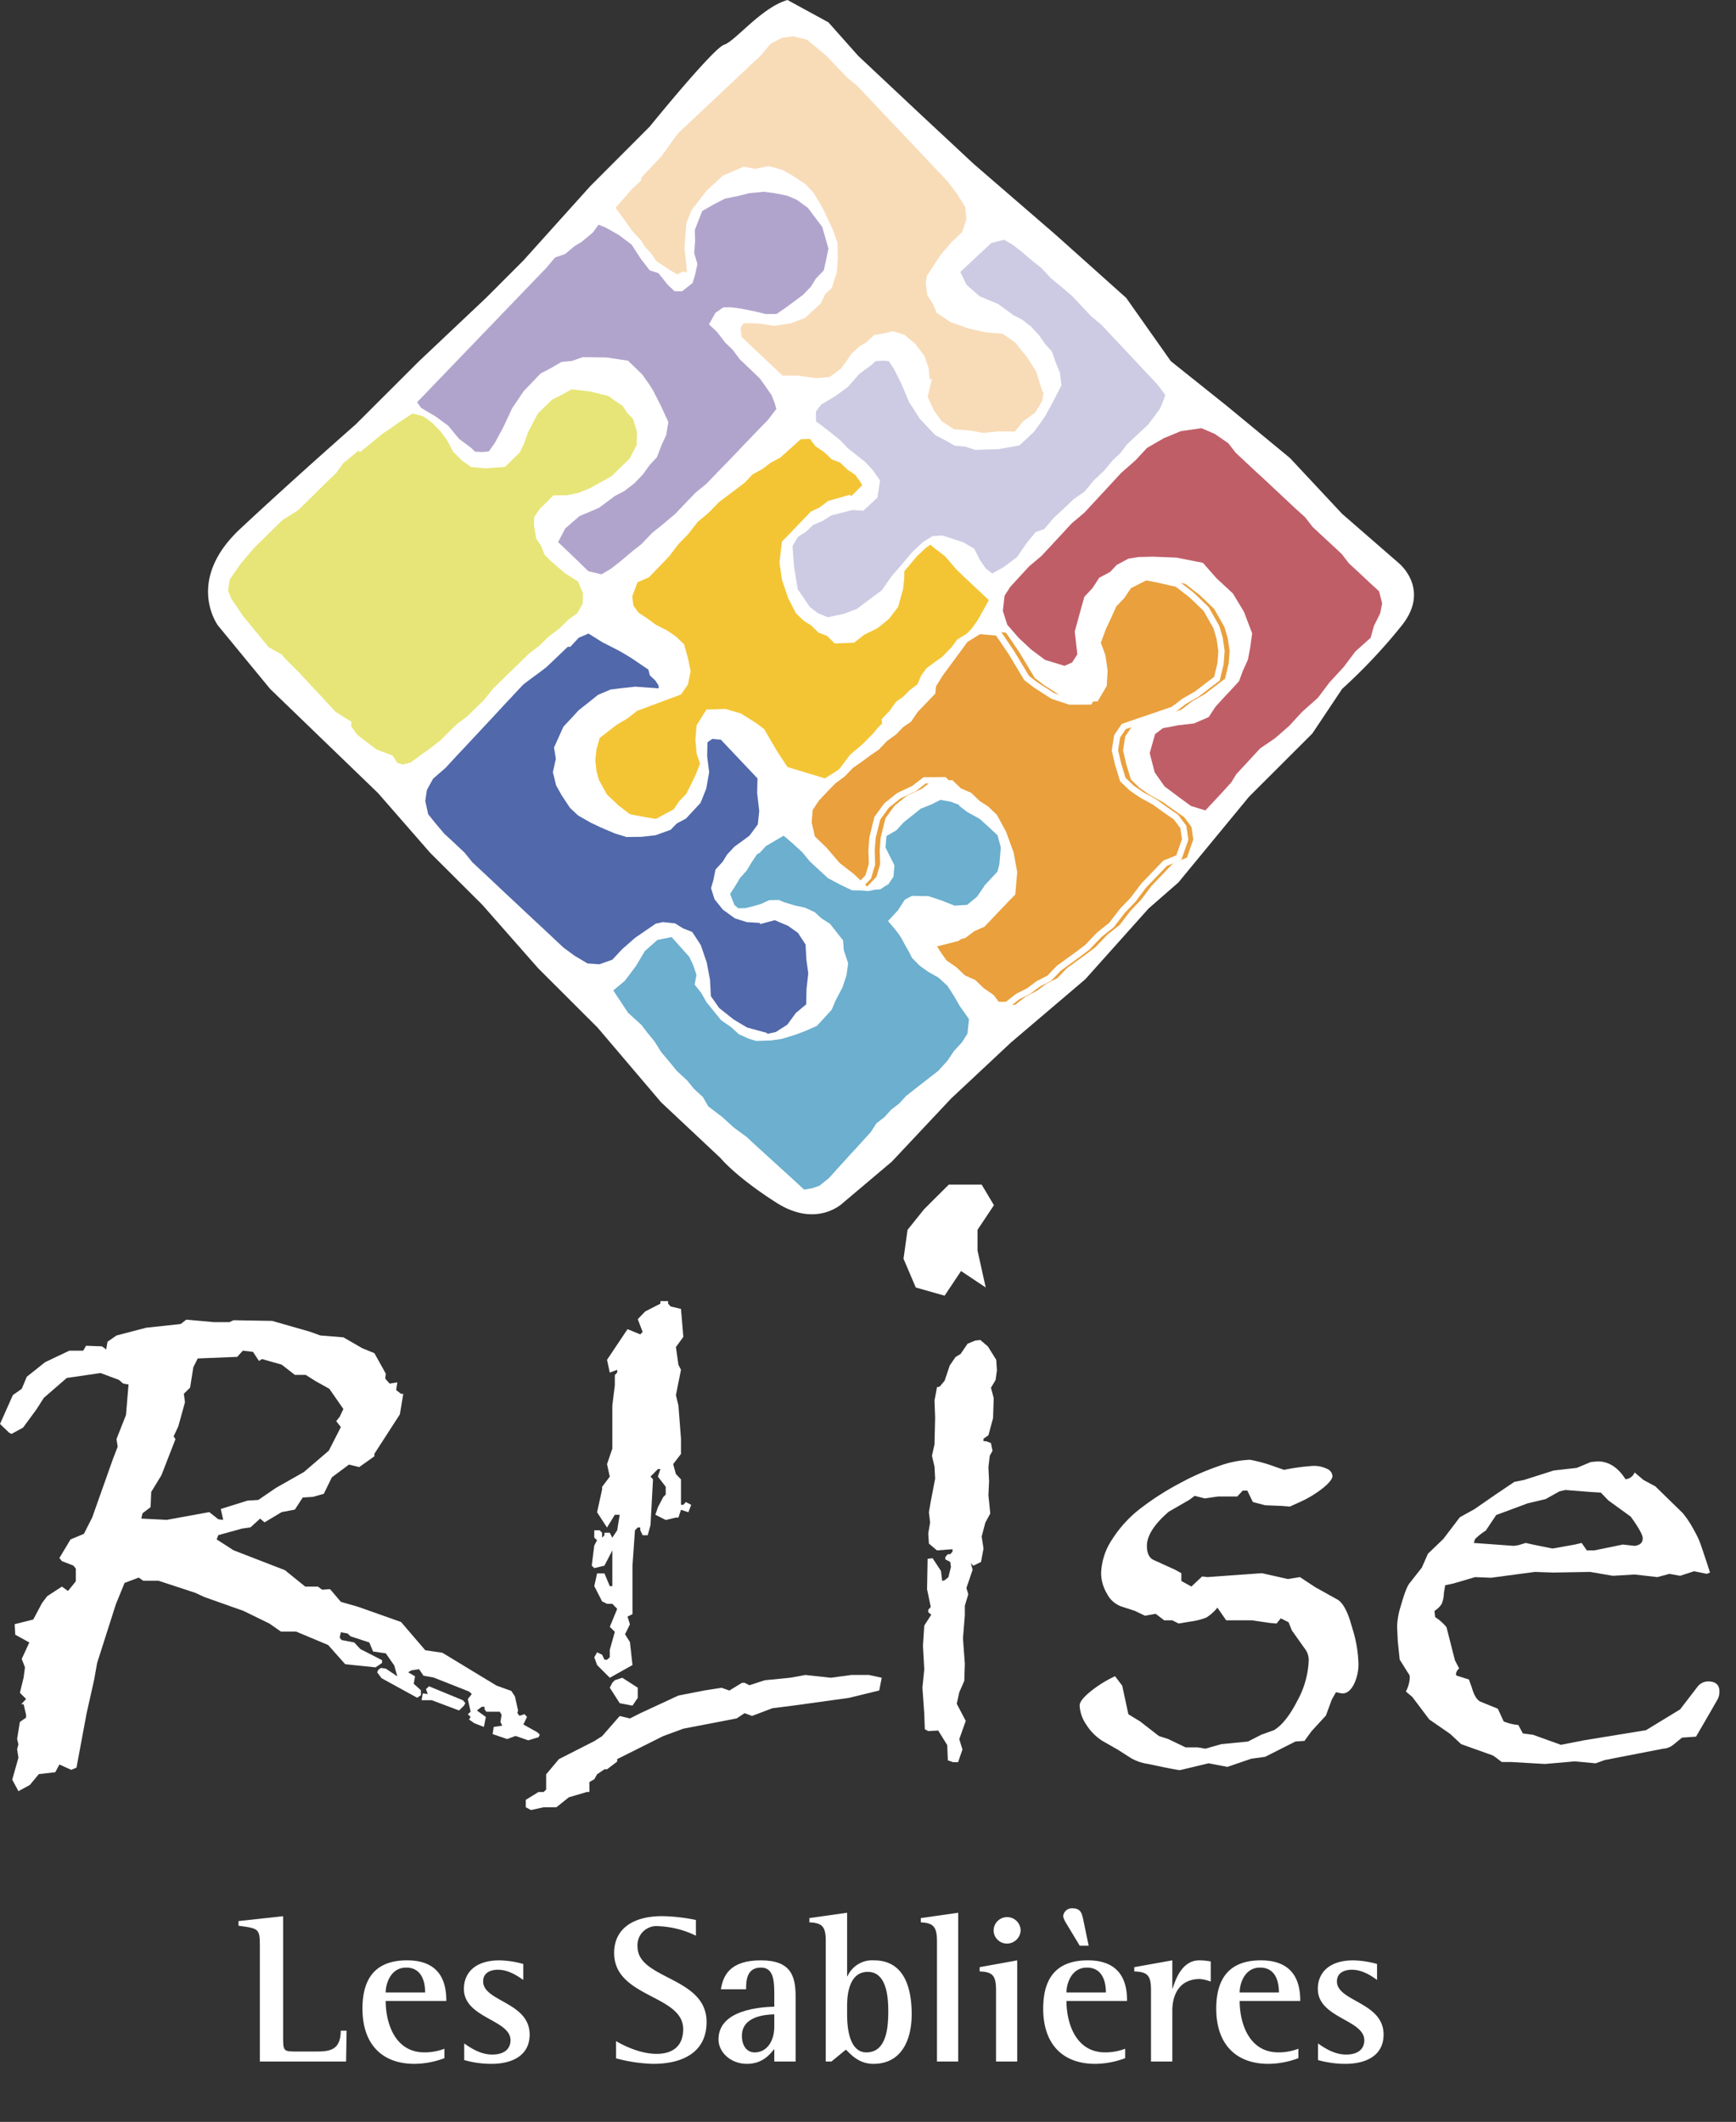 <?xml version="1.0" encoding="UTF-8"?> <svg xmlns="http://www.w3.org/2000/svg" xmlns:xlink="http://www.w3.org/1999/xlink" width="419" height="512" viewBox="0 0 419 512"><rect x="0" y="0" width="419" height="512" fill="#333333" stroke="none"/><defs><clipPath id="clip-Logo-blanc"><rect width="419" height="512"></rect></clipPath></defs><g id="Logo-blanc" clip-path="url(#clip-Logo-blanc)"><g id="Groupe_2708" data-name="Groupe 2708" transform="translate(-7448.529 -8181.453)"><path id="Tracé_30" data-name="Tracé 30" d="M60.778,85.3l9.333.165,9.146,2.621,2.468.894,5.568.449,4.547,2.625,2.939,1.2,2.748,4.943-.131,1.2,1.054,1.2,1.858-.3-.28,1.866,1.182.9h.538l-.83,4.962-6.14,9.5v.606L91.1,120.742l-2.464-.609-4.124,3.074-1.952,3.982-2.629.737-2.457.157-1.892,2.913-3.193.609-4.132,2.472-1.054-.909-2.333,2.113-2.012.292L57.1,137.153l-.393,1.039,4.072,2.621,12.4,4.8,4.9,3.963h3.066l1.025.755,1.9-.146,2.614,3.074,4.124,1.182,10.4,3.679,5.844,6.813,4.132.609,13.079,7.931,3.56,1.279.882,1.342.74,3.376-.161.591.486.692,1.245-.389.6.669-.886,1.813,3.354,1.87.613.591-.292.609-2.5.752-3.07-1.058-2.012.755-3.519-1.2.284-1.731,2.049-.3-.445-.9.288-1.731-.452-.733H121.8l-.445-.609v-.587h-.669l-1.178.894,2.169,1.563-.479,2.4-2.307-.894-1.279-.894.393-.613-.677-.669.677-.591-.677-3.07.961-1.2-.677-.609-8.54-3.373-2.46-.452-1.054-1.563-1.9.3-.733.449,1.668.976-.325,1.791L106,174.589v1.2l-.894.609L96.5,171.676l-1.054-1.421.284-.609.609-.445,1.185.161,2.782,1.87-.737-2.621-2.045-2.928-3.07-.449-.9-2.176-4.539-1.484-.71-.688-1.627-.288-.284,1.26.449.609,3.07.591,1.469,1.585,5.239,2.688V168l-1.563,1.058-7.325-.748-4.121-4.64L75.9,160.44H72.231L69.442,158.5l-6.274-3.066-3.227-1.14-6.3-2.236-2.079-.976-8.918-2.928H38.957l-1.051-.752-3.425,1.283-2.109,5.16L27.855,168l-.737,4.128-1.784,7.934-2.464,13.2-1.275.527L18.747,192.5l-1,1.87-3.96.449-2.172,2.621-2.752,1.5-1.5-2.778,1.5-5.313-.325-2.027.325-1.189-.325-1.275.669-4.128,1.5-1.039V180.5l-.6-2.539H9.53l1.182-1.264-1.5-1.5.9-3.679.322-2.464-.778-2.027,1.828-3.971-3.391-1.87-.138-2.543,4.487-1.129,2.116-3.975,1.241-1.649,3.556-2.318,1.469,1.058,1.888-2.337V145.23l-.613-.737-2.745-1.058-.609-.752,2.688-4.491,3.227-1.346,2.012-3.964,4.966-14.01,1.185-3.07-.3-1.81,2.3-5.837.609-7.34-1.283-.224-1.047-.9-4.423-1.645-8.151,1.189-5.53,4.79-1.825,2.845-3.2,4.352L7.2,112.733l-.606-.307-2.18-2.094,3.107-6.977,2.139-1.5,1.215-2.909,4.42-3.519,5.855-2.782h3.358l.666-1.182,3.844.142,1.021.752.325-1.87,2.169-1.507,7.164-1.87,8.32-.894,1.369-1.058,6.715.609H59.78Zm4.7,7.646-2.46-.3-1.354,1.5-9.527.381-1.058,2.1-.789,4.943-1.511,1.484.28,2.034-1.619,5.837-1.125,2.4.449.669-3.388,8.7-2.468,4.046-.15,3.661L38.8,131.9l-.292,1.264,6.147.307,10.264-1.87,2.18,1.727,1.178.142-.572-2.625,6.431-2.015,2.617-.161,4.255-2.909,6.742-3.821,6.024-5.164,2.909-5.695-1.122-1.425.838-1.054.894-1.873-3.391-4.88-3.361-1.87L78.2,98.494H75.581l-3.193-2.479-4.741-1.342-.733.449Zm41.744,81.359.737-.673,8.155,3.358.6.669-.284.609-1.219,1.2-6.585-2.479h-2.46l.284-1.653,1.208.165Z" transform="translate(7444.118 8414.708)" fill="#fff"></path><path id="Tracé_31" data-name="Tracé 31" d="M102.162,174.836l3.676-.669,6.14.669,4.928-.669h4.281l3.077.669-.609,3.074L116.3,179.7l-13.528,1.873-4.891.609-4.928,1.87-1.795-.673-1.885,1.264-12.892,2.479-4.857,1.787-11.105,5.553v.591l-2.457,1.873h-.617l-1.784,1.2-.673,1.2-1.185.673v2.4h-.606l-4.352,1.283-3.006,2.4h-3.07l-3.074.673-1.241-.673v-1.791l3.066-1.888h1.249l.6-.591v-3.675l3.077-3.664,8.54-4.349,1.892-1.2,4.248-4.857,2.46.591,2.5-1.264,9.206-4.27,6.143-1.2,4.259-.673,1.885.673,3.066-1.873h.609l1.182.587,3.687-1.2ZM70.843,84.57v-.606H72.7v.606l.606.673,2.505.595.568,6.749-1.791,2.457.606,4.289.617,1.185-1.223,6.14.606,2.483.617,8.009v3.679l-1.888,2.46.666,2.4,1.223,1.283v6.14h.568l.609-.673,1.283.673L77.6,134.9l-1.787-.591-.617,1.87h-.606l-2.46.591-2.5-1.264.609-1.806,1.286-2.46.606-.609v-1.873l-1.892-2.46.609-1.81h-.609l-1.78,1.81.6.673-.6,11-.677,2.479H66.558l-.572-1.2v-.673h-.609l-.673.673-.6,8.536v11.7l-1.193.591.576,1.87-1.182,2.4,1.182,1.873.617,5.549-5.474,3.07-3.07-3.07-.673-1.87.673-1.2,1.219.587.565,1.2h.617l.669-.591v-1.81l1.215-4.33-1.215-1.2,1.787-4.349L59.237,157H57.958l-1.182-.583-1.892-3.683.673-3.074h1.784l1.286,3.074h.61v-8.622l-1.9,3.679-2.457.595-.609-.595.609-4.861.673-1.279-.673-.61v-1.787h1.286l.606.591v1.2l.565-.591v-.606h1.286l.61,1.2,1.178-1.787.609-3.747H59.842l-1.884,3.074-2.4-3.679,1.219-5.534v-.609l1.851-2.46-.669-3.01,1.279-3.739v-10.41l.606-4.865V101.8l.572-.6v-.677l-1.787.677-.669-3.077,4.951-7.4,3.077,1.26.572-.591-1.182-3.07,1.791-1.87Zm-11,90.857,1.791-.591,3.743,2.4v2.46L64.1,181.57l-3.077-.591-2.4-3.743.61-1.2Z" transform="translate(7537.08 8411.442)" fill="#fff"></path><path id="Tracé_32" data-name="Tracé 32" d="M74.857,87.365l1.825-.752,1.249-.142,1.828,1.563,2.012,3.227.161,2.55-.325,2.318L80.492,98l.669,2.479L81,105.343l-1.118,4.128-1.182.811v.61h.606l1.185.449.378,1.87-.666,1.2-.322,2.763.161,3.376-.161,3.376.449,4.412-1.185,2.18-.894,3.373L78.7,136.8l-.609,3.234-1.858.9-.6-.613.438,1.585-1.5,4.412.456,1.5-.838,2.767V152.9l-.449,5.553.449,6.136-.127,4.128-1.215,2.767-.609,2.767,2.172,4.128-1.563,4.412.77,2.483-1.058,3.07H71.342l-1.253-.449-.15-3.679L67.76,180.7l-2.4.142-.83-.449-.131-3.743-.445-6.282.445-4.435-.318-5.691.318-4.861,1.694-2.621-.733-.609v-.591l.609-.673-.894-4.27.131-7.34,1.208-.146,2.019,3.07.288,2.4.606-.164.9-.752.609-2.46-.161-1.2-1.185-.609v-.591l.6-.673h.583l.542-.606v-.591l-3.743.288L65.52,135.6l-.161-2.457.449-2.621-.288-2.483.449-2.625,1.051-5.467-.15-2.909-.617-2.625.617-2.763.15-6.446-.15-4.128.6-3.212.677-.165,1.178-1.425,1.223-3.661,1.4-2.03,1.215-.733Z" transform="translate(7607.211 8418.309)" fill="#fff"></path><path id="Tracé_33" data-name="Tracé 33" d="M24.96,130.986c0-4.3-.172-4.364-5.153-5.029v-1.122l10.765-1.182v28.817c0,3.84,0,3.84,3.44,3.84h4.412c3.234,0,6.061-.2,6.061-5.025H45.9l-.127,7.437H24.96Z" transform="translate(7486.289 8520.157)" fill="#fff"></path><path id="Tracé_34" data-name="Tracé 34" d="M47.592,150.105a20.91,20.91,0,0,1-7.235,1.372c-7.852,0-12.548-4.76-12.548-13.319,0-8.106,3.866-11.655,10.765-11.655,8.768,0,9.471,6.356,9.471,9.8H33.413c0,5.13,2.12,12.406,9.355,12.406a13.482,13.482,0,0,0,4.823-.875Zm-4.659-15.854c0-1.182-.127-6-4.565-6-3.866,0-4.954,4.053-4.954,6Z" transform="translate(7508.204 8527.963)" fill="#fff"></path><path id="Tracé_35" data-name="Tracé 35" d="M48.684,131.223c-.785-.5-3.238-2.453-6.106-2.453-1.66,0-3.575.621-3.575,2.823,0,4.861,11.221,4.969,11.221,12.818,0,5.029-4.162,7.067-9.232,7.067a24.053,24.053,0,0,1-6.562-.916v-4.008c1.488,1.039,3.9,2.681,6.768,2.681,3.2,0,4.412-1.641,4.412-3.447,0-5.01-11.255-5.325-11.255-12.406,0-3.7,2.528-6.876,8.589-6.876a23.145,23.145,0,0,1,5.74.871Z" transform="translate(7526.14 8527.963)" fill="#fff"></path><path id="Tracé_36" data-name="Tracé 36" d="M63.794,128.368a22.7,22.7,0,0,0-9.18-2.307A4.575,4.575,0,0,0,49.7,131.03c0,7.916,16.661,7.19,16.661,18.157,0,7.336-5.807,10.1-12.878,10.1a37.856,37.856,0,0,1-8.97-1.331V153.8c1.578.935,5.683,3.077,9.8,3.077,3.234,0,6.4-1.331,6.4-5.986,0-8.312-16.665-7.542-16.665-18.367,0-5.635,4.322-8.873,11.558-8.873a43.646,43.646,0,0,1,8.181.92Z" transform="translate(7552.707 8520.153)" fill="#fff"></path><path id="Tracé_37" data-name="Tracé 37" d="M64.258,147.9c-.92,1.062-2.659,3.578-6.607,3.578-3.99,0-6.861-2.868-6.861-5.882,0-7.231,10.223-7.811,13.468-7.916v-2.6c0-3.238,0-6.835-3.2-6.835-3.406,0-3.608,2.976-3.608,5.235H51.373c.542-3.384,2.243-6.977,9.639-6.977,7.273,0,8.394,3.758,8.394,8.828v15.581H64.258Zm0-8.368c-1.836.06-7.818.31-7.818,5.19,0,2.352,1.163,3.993,3.074,3.993,2.958,0,4.745-2.722,4.745-6.214Z" transform="translate(7571.154 8527.963)" fill="#fff"></path><path id="Tracé_38" data-name="Tracé 38" d="M60.607,130.307c0-3.593-.871-4.408-3.949-4.554v-1.036l9.1-1.286v15.334h.086a6.536,6.536,0,0,1,6.4-3.844c7.355,0,9.1,6.727,9.1,12.986,0,6.4-2.576,11.988-9.232,11.988-3.485,0-5.392-2.2-6.641-3.429l-3.492,2.864H60.607Zm5.153,17.7c0,2.722.374,9.12,4.659,9.12,4.857,0,5.276-6,5.276-9.95,0-3.593-.464-9.475-4.947-9.475-4.446,0-4.988,5.321-4.988,8.2Z" transform="translate(7587.228 8519.546)" fill="#fff"></path><path id="Tracé_39" data-name="Tracé 39" d="M67.753,130.412c0-3.638-.871-4.509-3.9-4.659v-1.032l9.019-1.29v35.9H67.753Z" transform="translate(7606.925 8519.546)" fill="#fff"></path><path id="Tracé_40" data-name="Tracé 40" d="M71.6,141.39c0-3.575-.834-4.446-3.952-4.55V135.8l9.06-1.638v24.409H71.6Zm-.583-14.5a3.262,3.262,0,0,1,6.521,0,3.3,3.3,0,0,1-3.324,3.223,3.22,3.22,0,0,1-3.2-3.223" transform="translate(7617.331 8520.305)" fill="#fff"></path><path id="Tracé_41" data-name="Tracé 41" d="M91.533,159.3a20.882,20.882,0,0,1-7.231,1.372c-7.856,0-12.552-4.76-12.552-13.319,0-8.106,3.866-11.655,10.765-11.655,8.772,0,9.475,6.356,9.475,9.8H77.365c0,5.13,2.116,12.406,9.348,12.406a13.459,13.459,0,0,0,4.82-.875ZM77.32,126.785a5.64,5.64,0,0,1-.748-1.7,2.1,2.1,0,0,1,2.333-1.937c1.952,0,2.2,1.372,2.487,2.617l1.331,6.4H80.566Zm9.561,16.662c0-1.182-.123-6-4.573-6-3.866,0-4.943,4.053-4.943,6Z" transform="translate(7628.564 8518.768)" fill="#fff"></path><path id="Tracé_42" data-name="Tracé 42" d="M81.664,133.735c0-3.578-.8-4.446-4.035-4.554v-1.036l9.18-1.642v6.772h.086c.752-2.348,2.326-6.772,6.443-6.772a15.142,15.142,0,0,1,2.744.269v4.861a9.234,9.234,0,0,0-2.617-.624c-5.16,0-6.656,4.072-6.656,7.646v12.261H81.664Z" transform="translate(7644.67 8527.963)" fill="#fff"></path><path id="Tracé_43" data-name="Tracé 43" d="M102.741,150.105a20.925,20.925,0,0,1-7.231,1.372c-7.856,0-12.59-4.76-12.59-13.319,0-8.106,3.9-11.655,10.765-11.655,8.772,0,9.509,6.356,9.509,9.8H88.57c0,5.13,2.12,12.406,9.348,12.406a13.5,13.5,0,0,0,4.823-.875Zm-4.7-15.854c0-1.182-.082-6-4.536-6-3.859,0-4.939,4.053-4.939,6Z" transform="translate(7659.162 8527.963)" fill="#fff"></path><path id="Tracé_44" data-name="Tracé 44" d="M103.768,131.223c-.744-.5-3.2-2.453-6.065-2.453-1.66,0-3.612.621-3.612,2.823,0,4.861,11.255,4.969,11.255,12.818,0,5.029-4.158,7.067-9.262,7.067a24.61,24.61,0,0,1-6.566-.916v-4.008c1.492,1.039,3.9,2.681,6.775,2.681,3.234,0,4.4-1.641,4.4-3.447,0-5.01-11.217-5.325-11.217-12.406,0-3.7,2.528-6.876,8.563-6.876a23,23,0,0,1,5.728.871Z" transform="translate(7677.123 8527.963)" fill="#fff"></path><path id="Tracé_45" data-name="Tracé 45" d="M157.7,0l9.871,5.384,7.194,8.091L189.12,26.952l13.494,12.582,19.761,17.073,17.073,15.278,10.776,15.271,13.495,10.776,15.244,12.575,12.6,13.48,13.45,11.688s8.1,6.278.931,15.267a132.789,132.789,0,0,1-14.381,15.282l-7.2,10.772-15.286,15.263-17.039,20.674-7.19,6.278L229.57,236.286,211.6,251.572l-14.4,13.476L182.86,280.31l-11.711,9.883s-6.259,6.3-16.138,0-13.491-10.776-13.491-10.776l-14.358-13.476-15.282-17.97L97.489,233.6,84.036,218.316l-12.6-12.56L58.871,191.364,32.817,166.222,20.246,150.941s-8.08-10.776,5.377-23.358C39.11,115,53.465,102.418,53.465,102.418L68.758,87.155,84.929,71.885,93.911,62.9l16.183-17.985,14.347-14.369s15.286-18.864,17.966-19.758C145.137,9.894,151.4,1.806,157.7,0" transform="translate(7480.902 8181.454)" fill="#fff" fill-rule="evenodd"></path><path id="Tracé_46" data-name="Tracé 46" d="M65.231,51.367l-2.341,2.415L60.58,56.8l-4.674,4.846L53,62.914l-1.462,3.851.314,2.617L53.3,71.368l2.064,1.376,2.315,1.671,2.666,1.354L62.39,77.16l1.754,1.686.886,3.163.6,2.913-.595,2.92-1.455,2.094-2.632.976-5.209,1.944-2.629.976-2.337,1.84-2.629,1.555L45.8,99.048,43.776,100.6l-.867,3.227-.273,2.636.288,2.61.606,2.315,2.034,3.724,2.965,2.812,2.9,2.221,3.784.737,2.95.475,2.307-1.245,2.344-1.256,1.432-2.105,1.746-1.806,1.182-2.374,1.152-2.386,1.152-2.961-.89-2.573-.284-3.212.277-3.216,2.057-3.29L74.7,94.79l3.511,1.039,3.5,2.191,1.858,1.4,3,5.141,2.73,4.143,9.636,2.909,3.821-2.442,2.677-3.567,3.025-2.558,2.6-2.64,1.084-1.327,1.234-1.219-.09-1.1,1.754-1.821,1.469-2.09,1.739-1.23,1.473-1.514,2.03-1.533.935-2.191,1.152-1.608,2.057-1.529,1.742-1.226,1.746-1.828,2.034-1.529,1.746-1.8,1.742-1.825,1.466-2.09,2.961-5.321-5.968-5.586-2.356-2.266-2.636-3.1-2.917-2.232-2.64-2.531-4.737,4.809-.868,2.655v2.916l-.273,2.644L115.8,69.061l-2.068,2.707L111.114,73.9l-3.186,1.57-2.348,1.84-1.746.067-2.348.1-1.757-1.705L97.7,74.983l-1.761-1.705-1.754-1.1L92.43,70.508l-1.765-3.433-1.477-4.334L88.6,58.685l.553-4.693,1.484-1.5,3.485-3.646,1.739-1.806,2.03-.957,2.027-1.537,2.348-.666,2.356-.669.553.561,3.6-3.6-.879-1.421-1.2-1.709-2.034-1.384-1.754-1.69-2.038-.8-1.754-1.675L97.055,30.1l-1.484-1.982-2.909.112L87.632,32.75l-2.344,1.26-2.023,1.541-2.318,1.241-2.053,2.131-2.027,1.533-2.034,1.533-2.064,1.537-2.625,2.7-2.573,2.143Z" transform="translate(7548.82 8258.471)" fill="#f3c535" fill-rule="evenodd"></path><path id="Tracé_47" data-name="Tracé 47" d="M95.937,27.348l1.646,2.2L99.594,30.9l1.692,1.617,2.039.8,1.816,1.75,2.095,1.425,1.3,1.858,1.193,1.929-4.556,4.566-.774-.784-4.137,1.174-1.976,1.5-1.976.932-1.642,1.706-3.493,3.654-1.3,1.311-.511,4.336.559,3.89,1.436,4.215,1.681,3.27,1.61,1.531,1.757,1.1,1.708,1.654,2.027.785,1.635,1.586,2.024-.084,1.5-.058,2.217-1.737L110.7,73.26l2.486-2.021,1.925-2.52L116.2,64.8l.263-2.542v-3l.96-2.938,5.385-5.466,3.147,3.018,2.947,2.256,2.664,3.129,2.325,2.236,6.395,5.986-3.267,5.87-1.521,2.169-1.786,1.87-1.787,1.845-2.032,1.528L128.132,82.6l-1.795,1.263-1.954,1.453-1.035,1.445-.981,2.3-2.145,1.619L118.741,92.2l-1.689,1.195-1.428,2.031-1.558,1.617.091,1.111L112.7,99.591l-1.081,1.323-2.647,2.689-2.986,2.525-2.708,3.608-4.229,2.7L88.82,109.35l-2.9-4.407L83,99.934l-1.711-1.291L77.9,96.524l-3.294-.975-3.54.124-1.747,2.8-.255,2.969.27,3.054.95,2.747-1.276,3.274-1.156,2.394-1.234,2.479-1.782,1.843-1.5,2.2-2.508,1.344L58.3,122.142l-3.227-.52-3.958-.77L48.038,118.5l-3.08-2.921-2.135-3.91-.643-2.458-.3-2.745.287-2.776.95-3.532,2.226-1.708L47.722,96.6l2.626-1.554,2.391-1.882,2.74-1.017L60.686,90.2l2.412-.894,1.23-1.771.533-2.616L64.3,82.188l-.824-2.94-1.56-1.5L59.963,76.42l-2.675-1.358-2.351-1.7-2.164-1.443-1.646-2.253-.36-3,1.64-4.321,3.059-1.339,4.54-4.708,2.311-3.014,2.343-2.418,2.366-3.027,2.6-2.169,2.639-2.718,2.113-1.573,2.031-1.53,1.978-1.5,2.094-2.174,2.37-1.269,2.022-1.54L87.2,32.128l5.165-4.642Zm2.706,4.736-2.117-1.43L95.2,28.887l-2.24.086-4.894,4.4L85.7,34.647l-2.023,1.541L81.408,37.4,79.4,39.49l-2.074,1.569-2.035,1.534-2.019,1.5-2.61,2.689L68.117,48.9,65.8,51.864l-2.338,2.413-2.31,3.013-4.807,4.984-2.752,1.2L52.31,66.859l.268,2.237,1.255,1.718,1.976,1.318,2.267,1.637,2.657,1.349,2.134,1.454,1.948,1.873.954,3.412.633,3.064-.656,3.224-1.679,2.416L61.213,91.62l-5.207,1.944-2.519.935L51.2,96.3l-2.631,1.557-2.311,1.792-1.823,1.4-.785,2.921-.258,2.5.273,2.475.568,2.171,1.933,3.539,2.85,2.7,2.729,2.089,3.6.7,2.685.432,2.082-1.123,2.183-1.17,1.364-2.005,1.71-1.769,1.128-2.266,1.137-2.355,1.04-2.675-.83-2.4-.3-3.37.3-3.462,2.366-3.785,4.588-.16,3.728,1.1L82.146,97.4l2.006,1.514,3.061,5.255,2.568,3.9,9.042,2.73,3.414-2.181,2.646-3.526,3.064-2.59,2.55-2.59,1.088-1.331,1.012-1-.089-1.088,1.95-2.024,1.511-2.149,1.789-1.265,1.465-1.506,1.916-1.447.888-2.082,1.268-1.771,2.167-1.611,1.682-1.184,1.738-1.82,2.036-1.531,1.7-1.758,1.7-1.781,1.411-2.012,2.655-4.771-5.545-5.19-2.383-2.292-2.608-3.063-2.886-2.209-2.133-2.045-4.09,4.151-.775,2.372v2.835l-.283,2.745L116.492,69.4,114.281,72.3l-2.757,2.241-3.192,1.573-2.479,1.942-1.99.077-2.67.111-1.88-1.824-2.026-.785-1.814-1.756-1.751-1.1-1.905-1.812-1.849-3.6-1.517-4.453-.607-4.224.6-5.049L90.1,51.969l3.48-3.64,1.837-1.908,2.085-.983,2.077-1.575,5.27-1.5.333.337,2.638-2.643-.553-.894-1.108-1.578-1.973-1.342-1.692-1.63-2.036-.8Z" transform="translate(7548.82 8258.471)" fill="#fff"></path><path id="Tracé_48" data-name="Tracé 48" d="M64.546,107.936l4.177-.886,3.294-1.238,3.264-2.46,2.943-2.169L80.6,97.77l2.659-3.085,2.378-2.827,2.374-2.21,2.1-1.331,2.075-.138,2.415.781L97,89.749l2.412,1.395,1.238,2.49,1.522,2.221,2.09,1.66,3.279-1.855,3.275-2.445,2.371-3.421,2.057-2.543,2.094-.722,2.378-2.823,2.378-2.2,2.352-2.232,2.7-1.9,2.333-2.816,2.386-2.214,2.086-2.535,1.78-1.664,1.765-2.27,1.772-1.653,1.784-1.664,1.481-1.384,1.5-1.985,1.447-1.982.864-2.042.609-1.761L144.8,50.545,142.7,48.3l-2.419-2.591-2.135-2.273-2.415-2.576L133.589,38.6,131.166,36l-2.4-1.985-2.438-2.58L124.2,29.164l-2.7-2.315-2.423-1.974-2.419-2.595-2.12-1.66-2.707-2.315-2.131-1.66-2.412-1.391-1.776.456-1.791.452-1.488,1.4-1.488,1.383-1.78,1.668L97.473,22,95.7,23.657l1.81,3.75,3.365,2.946,4.491,1.858L109,34.882l2.09,1.069,2.131,1.656,1.8,1.948,1.526,2.21,1.507,1.63.965,2.767.912,2.18.31,2.718L118.49,54.5l-2.042,3.758-1.2,1.705-1.455,1.985-1.5,1.395L110.518,65l-4.775.826L100.326,66l-2.4-.785-2.408-.187-2.412-1.376L91.03,62.592l-1.847-1.948-1.81-1.929L86.18,56.808l-1.234-1.888-1.832-4.349-1.858-3.747-1.518-2.21-1.791-.138-2.079.135L74.66,45.721,71.71,47.89l-2.7,3.092-2.95,2.176L62.5,55.271l-1.477,2,.026,3,1.8,1.335,2.128,1.656,2.1,1.679,1.836,1.929L71,68.534,73.12,70.2l1.8,1.933,1.537,2.217-.553,3.552-2.973,2.771-2.389-.172-2.692.692-2.681.681-2.1,1.331L60.68,84.238,58.911,85.9,56.84,87.237l-1.473,2.595.363,5.119.95,5.762,1.537,2.221,1.511,2.228,2.128,1.664Z" transform="translate(7583.69 8223.239)" fill="#cccbe3" fill-rule="evenodd"></path><path id="Tracé_49" data-name="Tracé 49" d="M64.474,108.723l-3-1.239-2.3-1.8-1.575-2.323L55.961,101l-.983-5.964L54.6,89.657,56.274,86.7l2.17-1.4,1.816-1.7,2.456-1.057,2.152-1.363,2.8-.71,2.809-.722,2.184.157L75.2,77.533l.467-3-1.334-1.924-1.726-1.851-2.075-1.636-2.137-1.7L66.558,65.5,64.5,63.854l-2.117-1.648-2.093-1.554-.032-3.631L61.981,54.7l3.666-2.171,2.853-2.1,2.7-3.093,2.984-2.194,1.373-1.263,2.4-.155,2.2.17,1.753,2.551,1.9,3.837,1.806,4.286,1.2,1.844,1.154,1.845,1.759,1.876,1.755,1.851L93.483,63l2.265,1.292,2.33.181,2.357.772,5.233-.166,4.5-.779,1.615-1.51,1.444-1.347,1.408-1.922,1.171-1.664,2.016-3.711,1.646-3.225-.272-2.385-.887-2.124-.913-2.619-1.437-1.554-1.525-2.21-1.724-1.863-2.026-1.575L108.6,35.526l-3.613-2.652L100.468,31l-3.575-3.13-2.118-4.39,3.671-3.423,1.778-1.666,1.49-1.385,1.628-1.53,1.981-.5,2.071-.532,2.724,1.571,2.2,1.714,2.695,2.3,2.154,1.687,2.424,2.6,2.4,1.954,2.731,2.341,2.156,2.3,2.4,2.544,2.406,1.987,2.454,2.636,2.14,2.26L138.7,42.92l2.135,2.273,2.421,2.593,2.129,2.273,2.407,3.218-.759,2.187-.9,2.122-1.506,2.062-1.539,2.038-3.312,3.092-1.728,1.612-1.764,2.269L134.5,70.33l-2.087,2.536-2.386,2.214-2.366,2.855-2.733,1.922-2.318,2.2-2.344,2.171-2.482,2.947-2.086.719-1.9,2.352-2.425,3.5-3.413,2.548-3.764,2.129-2.578-2.047-1.616-2.358-1.16-2.334-2.147-1.242-2.319-.765-2.274-.736-1.739.116-1.88,1.191-2.289,2.131-2.354,2.8L81.2,98.233l-2.427,3.484-3.04,2.24-3.348,2.524-3.449,1.3Zm-2.237-2.556,2.38.982,3.892-.826,3.139-1.179,3.184-2.4,2.842-2.095L80,97.306,82.685,94.2l2.405-2.859,2.459-2.289,2.323-1.471,2.411-.161,2.553.826,2.471.815L99.984,90.6l1.315,2.647,1.428,2.084,1.6,1.273,2.795-1.581,3.138-2.343,2.334-3.365,2.193-2.711,2.1-.724,2.274-2.7,2.409-2.231,2.388-2.267,2.659-1.87,2.3-2.776,2.385-2.213,2.086-2.534,1.772-1.657,1.765-2.27,5.032-4.7,1.456-1.929,1.392-1.906.82-1.938.47-1.359-1.878-2.51-2.073-2.213-2.42-2.592L137.6,43.954l-2.416-2.577-2.144-2.264-2.389-2.566-2.4-1.984-2.47-2.614-2.1-2.238-2.661-2.282-2.456-2-2.414-2.59-2.1-1.644-2.694-2.3-2.076-1.617-2.1-1.211-1.478.38-1.6.405-1.346,1.265L101.255,19.5l-1.778,1.666-2.859,2.665,1.5,3.111,3.156,2.763,4.46,1.846,3.663,2.688,2.1,1.074,2.236,1.738,1.881,2.033,1.526,2.21L118.718,43l1.009,2.894.945,2.258.348,3.051-1.866,3.656-2.062,3.8-1.234,1.752-1.5,2.043-1.548,1.443-1.944,1.817-5.049.874-5.6.178-2.437-.8-2.486-.193L92.75,64.318l-2.179-1.113-1.936-2.042-1.863-1.986-1.228-1.963-1.267-1.939-1.85-4.39L80.6,47.208,79.32,45.339l-1.378-.106-1.759.114-1.042.958-2.916,2.144-2.7,3.092-3.047,2.248-3.468,2.054-1.236,1.671.021,2.374,1.511,1.121,2.136,1.663,2.138,1.711,1.835,1.928,2.053,1.631,2.163,1.705,1.879,2.015,1.74,2.51-.64,4.108-3.4,3.173-2.595-.187-2.573.661-2.566.651-2.05,1.3-2.323,1L59.378,86.5,57.4,87.77l-1.269,2.236.344,4.856.916,5.56,1.444,2.088,1.444,2.13Z" transform="translate(7583.69 8223.239)" fill="#fff"></path><path id="Tracé_50" data-name="Tracé 50" d="M43.081,47.431l-1.746,1.712-1.7,1.7-3.492,3.421-3.81,2.412-6.94,6.816-3.178,3.743L19.371,71.3l-.445,3.029.916,2.329,1.63,2.326.909,1.417-.022,0,.06.086.307.509.1,0,6.207,7.523,3.216,1.8,2.905-.744.669-1.933,1.092-4.349,1-2.771L39,78.055l1.8-3.724,2.819-3.4,3.122-3.074,3.07-1.058,3.066-1.062,3.347-.037,3.414-.733,2.864.692,2.673.957,1.716,1.137,1.387,1.526L71.9,72.244,73.1,74.6l.763,3.231-.651,4.719L71.928,87.2l-1.836,3.515L67.62,94.223l-2.973,2.939-1.8,1.787-2.075.875-2.049.894-2.086.288-4.124,1.2-3.53,1.189-.363,3.8,1.66,2.318,2.584,2.012,2.281,1.735,3.788,1.432,1.114,1.742,1.742.576,2.333-.591,2.531-1.877,1.948-1.372,2.673-2.049,1.8-1.757,2.4-2.363,2.386-1.761,2.105-2.064,2.086-2.034,2.135-2.659,2.068-2.042,2.12-2.06,2.116-2.064,2.4-2.337,2.348-1.761,2.415-2.356,2.378-1.765,2.408-2.337,2.105-1.488,1.518-2.636.071-2.92-1.368-3.2-3.186-2-3.4-2.905-1.436-1.436-.793-2.03L94.778,61.4l-.486-2.913.037-1.75,1.234-1.757,1.5-1.458,1.462-1.481,2.946-.022,2.928-.587,2.973-1.193,2.662-1.484,2.666-1.469L115.1,44.93l2.12-2.049,1.832-3.507.112-3.5-1.077-3.492-1.447-1.447-1.114-1.742-1.727-1.163-2-1.443-4.629-1.122-4.651-.55-2.7,1.458-2.341,1.193-1.825,1.757-1.795,1.761-2.464,4.685L90.478,38.4l-.968,2.053-3.3,3.223L81.825,44l-3.182-.284L76.6,42.279,74.613,40.26l-1.376-2.621-1.694-2.311L69.55,33.29l-2.273-1.739L64.065,30.7l-1.757,1.182-1.8,1.182-2.09,1.488-1.784,1.155-3.567,2.946-1.35,1.077-.243-.471-4.528,3.75L45.193,45.4Z" transform="translate(7483.875 8249.698)" fill="#e7e577" fill-rule="evenodd"></path><path id="Tracé_51" data-name="Tracé 51" d="M102.365,24.137l4.934.583,4.817,1.167,2.111,1.523,1.847,1.243,1.154,1.805,1.521,1.521,1.169,3.792-.122,3.8-1.969,3.769-2.205,2.131-2.465,2.423L110.4,49.413l-2.7,1.506-3.082,1.237-3.067.615-2.706.021-1.254,1.27L96.14,55.469,95.079,56.98l-.031,1.449.448,2.683L96.618,62.8l.765,1.959,1.3,1.3,3.334,2.85,3.339,2.1,1.526,3.569-.08,3.276-1.7,2.946-2.193,1.55-2.4,2.331-2.377,1.764L95.722,88.8l-2.348,1.761L88.9,94.924l-2.119,2.06-2.034,2.008-2.137,2.66-2.119,2.066-2.141,2.1-2.385,1.76L73.6,109.9,71.769,111.7l-2.734,2.095-1.94,1.367-2.644,1.961-2.691.681-2.206-.729-1.124-1.757-3.656-1.382L52.4,112.123l-2.67-2.079-1.888-2.637.436-4.572,4.024-1.355,4.177-1.216,2.038-.281,1.962-.856,1.941-.818,1.7-1.684,2.926-2.893,2.4-3.412,1.775-3.4,1.248-4.53.625-4.53-.709-3L71.3,72.728l-3.54-2.9-1.361-1.5L64.834,67.3l-2.549-.913-2.658-.642-3.32.713-3.3.037-2.95,1.022-2.909,1-2.973,2.927-2.736,3.3-1.753,3.63L38.614,80.8l-.98,2.711-1.091,4.344-.813,2.348-3.591.92-3.6-2.015-6.059-7.344-.169.006-.524-.869-.726-1.043.07-.012-.284-.442L19.172,77.02l-1.023-2.6.5-3.4,2.964-4.244,3.223-3.8,7.021-6.9,3.811-2.412L39.1,50.305l1.7-1.7,1.751-1.717L44.623,44.9l1.771-2.412,5.322-4.408.251.487.625-.5,3.6-2.97,1.806-1.17,2.1-1.495,1.8-1.179,2.038-1.37,3.688.979,2.436,1.863,2.068,2.115,1.759,2.4,1.35,2.572L77.092,41.7l1.82,1.28,2.919.261,4.05-.3,3-2.935.893-1.894.921-2.648,2.545-4.84,1.884-1.849,1.906-1.835,2.432-1.24Zm4.667,2.072-4.369-.516-2.5,1.353L97.92,28.187l-1.741,1.677L94.471,31.54l-2.383,4.53-.911,2.617L90.134,40.9,86.542,44.41l-4.722.346-3.445-.308-2.263-1.591L74,40.71l-1.4-2.67-1.629-2.222-1.917-1.961-2.111-1.614L64.2,31.516l-1.48,1-1.787,1.174-2.106,1.5-1.747,1.132-3.543,2.927-2.07,1.651-.235-.456L47.5,43.53,45.764,45.9l-2.156,2.076-1.742,1.708-1.7,1.7-3.549,3.477L32.8,57.27l-6.858,6.736L22.811,67.7l-2.719,3.893-.39,2.653.81,2.059,1.6,2.278,1.058,1.651h0l6.355,7.7,2.829,1.582,2.22-.568.526-1.518,1.093-4.354,1.034-2.854,1.1-2.492,1.839-3.807,2.9-3.5,3.271-3.22,3.232-1.114,3.181-1.1,3.393-.038,3.508-.753,3.071.742,2.8,1,1.871,1.239L68.8,68.73l3.7,3.03,1.313,2.574.816,3.456L73.952,82.7l-1.317,4.781-1.9,3.631-2.539,3.6L65.179,97.7l-1.905,1.889-2.205.93-2.14.933-2.135.295-4.056,1.18-3.051,1.028-.289,3.034,1.432,2,2.495,1.942,2.19,1.666,3.919,1.482,1.1,1.727,1.279.423,1.975-.5,2.426-1.8,1.935-1.363,2.626-2.012,1.766-1.726,2.433-2.4,2.386-1.762,2.067-2.027,2.055-2,2.134-2.657,2.1-2.076,2.12-2.06,4.547-4.434,2.348-1.761,2.417-2.357,2.379-1.765,2.414-2.343,2.017-1.426,1.339-2.326.062-2.564-1.211-2.833-3.033-1.9-3.484-2.981L96.091,65.6l-.82-2.1L94.06,61.681l-.524-3.142.044-2.05,1.407-2,1.548-1.5,1.676-1.7,3.187-.024,2.789-.559,2.864-1.149,2.62-1.461,2.578-1.421,2.324-2.284,2.032-1.964,1.7-3.246.1-3.2-.985-3.193-1.373-1.373-1.074-1.68-1.618-1.089-1.88-1.357Z" transform="translate(7483.875 8249.698)" fill="#fff"></path><path id="Tracé_52" data-name="Tracé 52" d="M101.494,66.151l-1.7,1.193-.086,3.78.479,3.8-.673,3.81-1.3,3.231L96.27,84.039l-1.383,1.5-2.251,1.2-1.417,1.469-3.41,1.226-3.216.359-3.492.049-2.67-.826-3.283-1.395L72.762,86.5l-3.014-1.713L67.92,83.063l-1.911-2.879-1.294-2.311L64,74.953l.71-3.219-.434-2.617,1.066-2.367,1.054-2.341,1.941-2.075,1.634-1.78,2.285-1.8,2.229-1.784,2.853-1.223,2.606-.325,3.178-.344,3.234.232,3.234.236-.116-1.757-.931-1.44L87.3,51.194l-.344-1.447-2.128-1.432-2.086-1.421L80.9,45.765l-1.5-.853-3.866-1.97-3.642-2.285-2.857,1.219-1.941,2.075-.6,0,.318-.288-5.6,5.339-1.967,1.5-1.656,1.208-1.974,1.5-1.4,1.473-1.645,1.769-1.41,1.488-1.641,1.784-1.376,1.484-3.044,3.257-2.778,2.98L39.26,70.7l-2.483,2.688L33.7,76.056,32.088,79l-.43,2.935.77,3.5,1.847,2.3,2.18,2.58L38.938,92.6l2.434,2.3,1.858,2.3L46,99.8l2.143,2,2.748,2.591,2.15,2,2.442,2.3,2.453,2.292,2.472,2.3,2.442,2.3,2.453,2.292,2.715,2,3.339,1.985,3.208.224L78,120.847l2.479-2.658L83.55,115.5l4.809-3.294,1.462-.322,2.632.265,1.795,1.129,2.109.841L98.237,117l1.391,4.072.77,4.061.209,4.105,2.2,3.145,3.657,2.89,3.313,1.978,4.412,1.208.022.576,3.1-.673,3.036-1.941,2.071-2.849,2.692-2.243.09-4.061.43-3.78-.475-3.436-.194-3.743-2.023-3.111-2.6-1.843-3.526-1.488-2.857.77v-.022l-3.788-.228-2.662-.841-2.745-1.989-1.847-2.3-.725-2.322.516-1.78.456-2.329,1.645-1.784,1.073-1.757,1.679-1.8,1.66-1.193,2-1.481,2.187-2.961.378-3.511-.5-4.378.082-3.8-9.239-9.763Z" transform="translate(7518.75 8292.818)" fill="#5168aa" fill-rule="evenodd"></path><path id="Tracé_53" data-name="Tracé 53" d="M71.958,39.808l3.948,2.477,3.866,1.971,1.526.866,1.87,1.149,2.086,1.421,2.369,1.594.359,1.512,1.143,1.064,1.088,1.683.186,2.819-4.1-.3-3.166-.227-3.1.336-2.494.311-2.661,1.14-2.153,1.723-2.237,1.761-1.6,1.74-1.855,1.984-1.975,4.385.42,2.536-.7,3.19.651,2.65,1.23,2.2L68.5,82.573l1.7,1.6,2.91,1.653,2.346,1.107,3.234,1.374,2.519.78,3.336-.046,3.091-.345L90.8,87.561l1.377-1.428,2.243-1.2,1.3-1.41,1.847-1.972,1.215-3.026.64-3.62-.471-3.741.1-4.218,2.241-1.571,3.2.295,9.648,10.195-.088,4.058.5,4.411-.408,3.8-2.376,3.217-2.1,1.554-1.6,1.149-1.576,1.688-1.072,1.755-1.551,1.681-.422,2.153-.462,1.594.615,1.969L105.291,107l2.563,1.858,2.457.776,3.64.219,2.92-.787,3.841,1.621,2.783,1.975,2.212,3.4.2,3.913.483,3.5-.437,3.841-.1,4.37-2.884,2.4-2.1,2.889-3.27,2.09-4.112.893-.036-.923-3.978-1.089-3.444-2.056-3.782-2.99-2.39-3.413-.218-4.271-.751-3.957-1.343-3.932-1.7-2.6-1.951-.778-1.7-1.072-2.336-.236-1.2.264-4.65,3.186-3,2.634L78.431,121.5l-3.762,1.337-3.544-.248-3.525-2.1-2.78-2.049-2.485-2.322-2.443-2.3-2.468-2.293-2.454-2.294-2.443-2.3-2.148-2-2.751-2.594-2.139-1.994-2.81-2.624-1.86-2.3-2.394-2.262-2.514-2.321-2.222-2.63-1.958-2.437-.838-3.807.47-3.207,1.746-3.18,3.144-2.731,2.459-2.662,3.055-3.253L44.54,63.95l3.044-3.257,1.374-1.482,1.647-1.79,1.408-1.487,1.648-1.772,1.444-1.518L57.14,51.1l1.65-1.2,1.927-1.469,3.892-3.71H64.52L66.3,43.108l.086.093.375,0,1.827-1.954Zm7.083,5.769L75.16,43.6l-3.336-2.093-2.347,1-2.054,2.2-.611,0L61.7,49.582l-2.013,1.534-1.651,1.2-1.92,1.454L54.758,55.2l-1.647,1.77-1.406,1.485-1.638,1.779L48.69,61.721,45.644,64.98l-2.778,2.979-3.055,3.253L37.3,73.929l-3,2.609-1.485,2.705-.39,2.664.7,3.192,1.73,2.154L37,89.79l2.455,2.266,2.471,2.335,1.857,2.3,2.732,2.551,2.142,2,2.751,2.594,2.147,2,2.444,2.3,2.451,2.29,2.47,2.294,2.445,2.3,2.419,2.26,2.649,1.952,3.153,1.875,2.872.2,3.118-1.108,2.379-2.551,3.128-2.743,4.967-3.4,1.723-.379,2.929.3,1.886,1.187,2.267.9,2.063,3.158,1.439,4.212.79,4.164.2,3.94,2.014,2.876,3.531,2.791,3.182,1.9,4.846,1.327.009.229,2.088-.453,2.8-1.791,2.043-2.81,2.5-2.084.083-3.752.423-3.72-.466-3.374-.186-3.573-1.834-2.82-2.414-1.712-3.211-1.355-3.557.959v-.3l-3.171-.191-2.868-.906-2.926-2.121-2-2.494-.836-2.675.57-1.966.491-2.506,1.74-1.886,1.074-1.759,1.782-1.909,1.716-1.233,1.91-1.411,2-2.706.347-3.224-.5-4.346.077-3.54-8.83-9.331-2.081-.192-1.162.815-.076,3.342.486,3.857-.707,4-1.379,3.435-2.039,2.176-1.468,1.591L93.1,87.352,91.64,88.862,87.98,90.178l-3.34.373-3.649.051-2.821-.873-3.345-1.422-2.436-1.152L69.3,85.4l-1.958-1.846-1.988-3-1.344-2.4-.784-3.191.717-3.249-.447-2.7,2.265-5.03,2.024-2.164L69.454,60l2.332-1.835,2.3-1.845,3.045-1.305,2.724-.34,3.246-.351,3.3.237,2.37.173-.046-.7-.774-1.2-1.34-1.247-.329-1.382-1.883-1.267-2.075-1.413-1.813-1.113Z" transform="translate(7518.75 8292.818)" fill="#fff"></path><path id="Tracé_54" data-name="Tracé 54" d="M133.2,117.822l2.6-2.711,2.546-3.384,5.2-5.414,3.313-1.354,1.529-4.393-.445-3.021-1.772-2.363-2.415-1.671-2.782-2-3.089-1.686-2.427-1.675-2.116-2.03-1.129-3.679-.778-3.373.538-3.38,1.585-2.352,3.006-1.039,5.971-2.027,3.01-1.039,2.621-2.012,3-1.705,2.617-2.015,2.273-1.713.882-3.705.217-3.032-.445-3.021-.8-2.707-2.487-4.382-3.5-3.347L146.456,38.9l-4.412-1-3.384-.666L135.983,38.6l-2.644,1.346-1.593,2.374L129.8,44.352l-1.211,2.692-1.268,2.7-1.249,3.38,1.122,3.029.512,3.709-.209,3.69-2.21,3.728-4.741.026-4.1-1.357L112.3,63.287l-2.172-1.675-3.653-6.08-3.294-4.872-4.932-.43L93.892,52.9l-2.95,4.02-2.98,4.031L86.3,63.623,86.107,65.4l-.632.654-1.649,1.709L81.9,69.774l-1.623,2.378L78.314,73.5l-1.608,1.694L74.4,76.886l-1.941,2.038-1.985,1.35L68.2,81.952l-1.97,1.365-1.948,2.027L62,87.041,60.045,89.06,58.1,91.1l-1.585,2.371L56.28,96.49l.778,3.373,2.8,2.681,3.152,3.691,3.466,2.7,3.178,3.01,2.251-2.344.9-3.047-.1-3.369.228-3.044,1.163-4.693,2.225-3.055,2.973-2.374,3.619-1.709,2.625-2.015,2.012,0,2.707-.019,2.09,2.027,2.393.991,2.12,2.027L98.9,92.642l2.1,2.015,2.187,4.038,1.84,5.044.86,4.711-.464,5.411-1.656,1.686L99.912,119.6l-1.948,2.045-2.341,1.006-2.273,1.709-2.662.684-2.711.669-.688-.669-.954,1.01L87.4,127.73l1.417,2.03,2.412,1.675,2.1,2,2.4,1.021,2.079,2,2.415,1.675,1.761,2.359,3.4-.011,2.621-2.034,2.658-1.354,2.273-1.705,2.64-1.346,2.288-2.382L120.148,130l2.318-1.683,2.281-1.716,2.909-3.04,2.965-2.359Z" transform="translate(7588.154 8283.429)" fill="#e9a03d" fill-rule="evenodd"></path><path id="Tracé_55" data-name="Tracé 55" d="M101.617,141.256,99.7,138.69l-2.364-1.64L95.315,135.1l-2.4-1.02-2.159-2.059L88.28,130.3l-1.512-2.167-1.386-2.172,1.884-1.995.937.911,2.3-.568,2.513-.646,2.226-1.673,2.282-.981,5.708-5.995,1.466-1.492.432-5.039-.83-4.549-1.8-4.932-2.1-3.886-1.965-1.885-2.045-1.331-2.069-1.978-2.4-.992L89.95,87.024l-2.4.017-1.76,0-2.486,1.909-3.613,1.706-2.824,2.256L74.79,95.768l-1.112,4.487-.22,2.941.1,3.45-.983,3.34L69.68,113l-3.7-3.5-3.5-2.721-3.177-3.72-2.936-2.811-.854-3.7.256-3.334,1.732-2.59L59.5,88.539l2-2.067,2.28-1.7,1.957-2.036,2.023-1.4,2.284-1.689,1.919-1.3L73.9,76.317l2.31-1.693,1.616-1.7,1.916-1.311L81.315,69.3l1.965-2.056,2.1-2.18.181-1.691L87.354,60.5l2.98-4.031,3.036-4.137,4.691-2.881,5.539.483,3.517,5.2L110.7,61.1l2.034,1.568,4.039,2.589,3.894,1.289,4.19-.023,1.9-3.2.195-3.433-.491-3.555-1.19-3.213,1.357-3.672,1.279-2.719,1.263-2.806,1.993-2.073,1.665-2.482,2.819-1.435,2.908-1.491,3.662.721,4.575,1.039,3.626,2.811,3.608,3.45,2.584,4.554.84,2.841.465,3.156-.227,3.176-.96,4.03-2.488,1.874-2.655,2.045-3,1.705L145.906,69.9l-3.126,1.08-5.975,2.028-2.764.956-1.351,2-.489,3.07.739,3.2L134,85.7l1.931,1.853,2.344,1.618,3.1,1.69,2.814,2.027L146.7,94.63l1.961,2.615.5,3.394-1.7,4.89-3.48,1.422-5.055,5.266-2.546,3.384-2.6,2.713-2.611,3.417-3,2.386-2.916,3.047-2.34,1.761-2.318,1.683-2.221,1.63-2.331,2.427-2.7,1.374-2.274,1.705-2.653,1.351-2.768,2.148ZM98.3,135.879l2.467,1.711,1.607,2.153,2.758-.009,2.475-1.92,2.664-1.356,2.273-1.7,2.584-1.318,2.245-2.337,2.33-1.71,2.316-1.681,2.227-1.675,2.9-3.033,2.932-2.333,2.549-3.336,2.6-2.709,2.547-3.384,5.34-5.562,3.146-1.285,1.356-3.9-.39-2.648-1.584-2.112-2.326-1.61-2.744-1.977-3.082-1.683-2.509-1.732-2.3-2.208-1.2-3.919-.811-3.516.588-3.69,1.82-2.7,3.245-1.122,5.975-2.028,2.89-1,2.565-1.969,2.995-1.7,2.582-1.988,2.056-1.549.805-3.381.207-2.889-.425-2.887-.76-2.573-2.389-4.21-3.391-3.243-3.3-2.558-4.238-.963-3.116-.613-2.444,1.253-2.47,1.258-1.52,2.266-1.9,1.98-1.163,2.584-1.254,2.667-1.141,3.088,1.053,2.844.534,3.864-.224,3.948-2.522,4.254-5.292.029-4.31-1.426L111.86,63.9l-2.311-1.782-3.716-6.185-3.081-4.557L98.427,51l-4.014,2.466-2.863,3.9-2.964,4.009-1.557,2.5-.2,1.862-2.461,2.549-1.877,1.964-1.668,2.444-2.018,1.381-1.6,1.685L74.9,77.455,72.946,79.5l-2.04,1.387L68.63,82.573l-1.908,1.322-1.939,2.017L62.5,87.61l-1.913,1.975-1.9,1.987-1.439,2.152-.208,2.709.7,3.041,2.665,2.551,3.127,3.661,3.434,2.671,2.66,2.52,1.6-1.671.811-2.755-.1-3.288.236-3.147,1.214-4.9,2.372-3.256,3.121-2.493,3.626-1.712,2.763-2.122,2.267,0,3.012-.021,2.208,2.141,2.39.99,2.171,2.076,2.046,1.331,2.238,2.146,2.27,4.191,1.881,5.156.89,4.874-.5,5.782-1.843,1.876-5.91,6.206L96,123.311l-2.321,1.745-2.815.723-3.118.77-.439-.427-.023.024.744,1.166,1.331,1.907,2.349,1.631,2.044,1.95,2.406,1.022Z" transform="translate(7586.191 8283.437)" fill="#fff"></path><path id="Tracé_56" data-name="Tracé 56" d="M161.2,67.158l.841,3.3-.535,2.692-1.518,3.021L159.14,79.2l-3.788,3.4-2.8,3.724-3.429,3.728-2.808,3.732-3.825,3.4-3.133,3.4-3.5,3.059-3.541,2.412-1.885,2.042-1.87,2.027-1.9,2.045-1.238,2.012-1.866,2.049L122,117.9l-1.918,2.042-1.267,1.357-4.038-1.238-3.111-2.281-3.47-2.595-2.539-3.6-1.283-4.984,1.417-5.022,2.229-1.7,3.956-.752,3.649-.415,3.264-1.406,1.533-2.344,1.87-2.042,1.9-2.027,1.877-2.042.856-2.337,1.219-2.7.509-2.666.467-3.354-1.892-4.954-2.576-4.27-3.87-3.59-3.175-3.6-6.069-1.208-5.672-.221-3.32.082-2.288.359-2.595,1.4-1.6,1.705-2.569,1.369-1.537,2.367-1.9,2.034L89.211,72.3l-1.38,5.029.639,5.635L86.945,85.33l-2.3,1.025L79.56,84.8l-3.47-2.58L72.95,79.291l-2.838-3.275L68.938,72.37l.452-4L70.923,66,73.409,63.3l2.21-2.386,2.864-2.393,2.2-2.363L83.52,53.1l2.191-2.382,3.216-2.733,2.823-3.055,2.834-3.059,3.137-3.4,3.489-3.066,2.83-3.047,4.192-2.419,4.225-1.754,5.276-.767,3.489,1.492,3.418,2.356,1.784,2.3,2.43,2.288,2.449,2.277,2.487,2.281,2.086,1.967,2.442,2.281,2.438,2.292,2.487,2.258,1.784,2.3,2.449,2.285,2.116,1.959,2.449,2.281,1.772,2.285,2.457,2.27,2.442,2.288Z" transform="translate(7620.863 8256.566)" fill="#c05e68" fill-rule="evenodd"></path><path id="Tracé_57" data-name="Tracé 57" d="M117.835,26.644l3.753,1.605,3.576,2.465,1.819,2.342,2.388,2.248,2.444,2.272,2.492,2.286,2.086,1.967,2.439,2.279,2.435,2.289,2.53,2.3,1.787,2.3,2.4,2.243L150.1,55.2l2.5,2.324,1.771,2.283,2.415,2.231,2.439,2.286,2.649,2.43.939,3.685-.588,2.96-1.531,3.047-.885,3.166-3.9,3.5-2.782,3.7L149.7,90.532l-2.831,3.762-3.853,3.42-3.135,3.4-3.565,3.115-3.507,2.389-3.7,4-1.85,1.992-1.236,2.008-1.918,2.106-1.559,1.683-1.918,2.042-1.588,1.7-4.612-1.413-3.22-2.361-3.566-2.667-2.688-3.808-1.368-5.316,1.541-5.46,2.571-1.958,4.187-.793,3.539-.4,2.953-1.272,1.442-2.206,1.916-2.093,1.894-2.024,1.773-1.928.825-2.247,1.182-2.622.488-2.56.438-3.143-1.8-4.71-2.486-4.121-3.82-3.543L117.2,62.075l-5.76-1.146-5.589-.217-3.247.08-2.112.331L98.124,62.4l-1.6,1.706-2.507,1.336L92.553,67.7l-1.819,1.948-.8,2.847L88.6,77.384l.653,5.758-1.793,2.786L84.7,87.159l-5.48-1.672L75.606,82.8l-3.2-2.988L69.44,76.394l-1.271-3.947L68.66,68.1l1.664-2.566,2.529-2.754L75.1,60.361l2.865-2.394,2.17-2.329,2.833-3.05,2.22-2.413L88.4,47.441,91.2,44.42l2.835-3.059,3.163-3.427,3.49-3.067,2.882-3.1,4.333-2.5,4.358-1.809Zm3.021,2.934L117.631,28.2l-4.972.722-4.093,1.7-4.051,2.338-2.779,2.992-3.488,3.065-3.11,3.37L92.3,45.446l-2.853,3.087-3.215,2.733-2.16,2.348-2.837,3.054L79,59.066,76.14,61.458l-2.177,2.35-2.441,2.658-1.4,2.161-.414,3.666,1.077,3.344,2.711,3.129,3.081,2.875,3.331,2.477L84.6,85.55l1.836-.818,1.258-1.955-.625-5.512L88.483,72.1l.9-3.206,1.98-2.12,1.607-2.475,2.63-1.4,1.6-1.7,2.817-1.518,2.465-.387,3.394-.084,5.756.224L118,60.694l3.318,3.76,3.92,3.636,2.666,4.419,1.985,5.2-.5,3.583-.525,2.754L127.62,86.8l-.9,2.452-1.983,2.157-1.893,2.024L121.02,95.43,119.4,97.913l-3.576,1.54-3.732.424-3.753.713-1.886,1.437-1.293,4.583,1.2,4.653,2.39,3.386,3.371,2.521,3.005,2.2,3.465,1.062.945-1.012,1.917-2.041L123,115.707l1.815-1.994,1.24-2.015,1.95-2.1,3.811-4.13,3.575-2.435,3.435-3,3.131-3.4,3.8-3.37,2.785-3.7,3.429-3.728,2.826-3.753,3.679-3.3.806-2.884,1.5-3,.481-2.424-.744-2.918-2.327-2.134-2.44-2.287-2.5-2.31-1.773-2.286-2.4-2.239-2.115-1.958-2.5-2.328-1.78-2.3L140.238,47.5,137.8,45.21l-2.44-2.279-2.086-1.966-2.486-2.28-2.449-2.277-2.477-2.332-1.748-2.25Z" transform="translate(7620.863 8256.566)" fill="#fff"></path><path id="Tracé_58" data-name="Tracé 58" d="M65.62,123.3l1.316,2.277,3.35,2.546,2.8,2.546,3.059,2.24,2.771,2.561,2.793,2.546,2.8,2.546,2.8,2.546,2.767,2.55,2.008-.355,1.72-.617,2.262-1.832,1.619-1.795,1.914-2.1,1.63-1.8,1.66-1.795,1.619-1.8,1.66-1.806,1.32-2.079,1.959-1.514,1.619-1.791,1.956-1.518,1.664-1.81,1.9-1.5,1.963-1.518L120.5,118.5l1.948-1.514,2.187-2.4,1.6-2.386,1.926-2.094,1.324-2.086.37-3.511-2.225-3.152-1.316-2.3-1.641-2.565L122.5,94.5l-2.546-1.44L117.923,91.6l-1.84-1.885-.677-1.38-.8-1.376L113.5,84.9l-.744-1.1-.852-1.088-1.593-1.862,2.434-2.632,1.619-2.524,1.716-.916,3.926.045,3.051,1,3.339,1.309,3.025-.194,2.374-1.967,1.742-2.531-.071-.019,3.257-3.5.464-1.761.183-2.06.165-2.038-.785-2.9-2.128-1.985-2.18-1.978-3.021-1.668-2-1.544.112-.161-2.116-.774-2.457-.441L120.9,52.662l-2.67,1.062-2.09,1.668-2.057,1.645-1.754,1.922-2.389,1.365-.236,2.752,2.146,4.33-.217,2.745L109.891,72.7l.669-.879-2.116,1.372-1.312.09-1.529.329-1.787-.127-2.187-.049L98.849,72.1l-3.062-1.619-2.146-1.989-2.154-1.978-1.9-2.3L87.12,61.957l-1.993-1.705-4.315,2.524-1.469,1.619-.647.325-1.417,2.146-1.069,1.8-1.615,1.787-1.073,1.806L72.2,74.315l1.01,2.614.961.845,1.75-.045,1.421-.344,2.311-.662,1.974-.916,2.318-.052,1.23.531,2.659.811,2.378.5,2.415,1.1,1.541,1.443,2.143,1.376,1.57,1.993,1.585,2.012.161,2.329,1.066,3.186-.411,2.935-.991,2.954-1.563,2.961-1.006,2.352-1.914,2.1-1.66,1.813-2.853,1.245-2.531.95L84.6,109.3l-2.617.366-3.507.108-1.784-.538-2.4-1.092-1.847-1.7-2.434-1.686-1.615-2-1.866-2.285-1.309-2.3-1.578-2,.437-2.333-.763-2.315-.968-2.03-4.266-4.786-3.433.7L51.613,88.1l-2.128,3.578-2.692,3.593L44,97.6l3.575,5.388,3.219,2.92,1.29,1.7,1.866,2.288,1.641,2.591,1.911,2.277,1.862,2.27,2.472,2.277L63.44,121.3Z" transform="translate(7552.547 8322.844)" fill="#6cafce" fill-rule="evenodd"></path><path id="Tracé_59" data-name="Tracé 59" d="M32.259,32.867l2.258-1.776,1.967-2.056,2.258-1.78,2.292-1.769,1.974-2.06L44.68,21.1" transform="translate(7520.396 8239.25)" fill="#8998c8" fill-rule="evenodd"></path><path id="Tracé_60" data-name="Tracé 60" d="M32.726,33.461l-.933-1.187,2.216-1.743,1.966-2.056,2.306-1.817,2.247-1.734,1.9-1.981,1.64-2.282,1.226.881-1.7,2.369-2.05,2.14-2.333,1.8L36.993,29.6l-1.967,2.057Z" transform="translate(7520.396 8239.25)" fill="#fff"></path><path id="Tracé_61" data-name="Tracé 61" d="M62.731,25.04,64.9,22.456l2.516-.875,2.195-1.836,1.731-1.051L73.9,16.578l1.686-2.326,2.262.909L81.135,17l3.257,2.453,2.247,3.481,2,2.595,2.135.7,2.266,2.857,2.356,2.24,2.348,2.236,2.655,1.911,2.277,2.857,2.348,2.232,2,2.587,1.754,1.671,1.713,2.311,1.75,1.664,1.754,1.686,1.432,1.387,1.447,2.038,1.395,2.008L119.08,58l.5,1.817-2.326,3.021-2.326,2.389L112.3,67.961l-2.3,2.4-2.632,2.745L105.039,75.5l-2.632,2.745L99.812,80.36,97.161,83.1l-2.281,2.4-2.95,2.475-2.606,2.1-2.636,2.744L84.437,94.6,81.509,97.07l-2.288,1.772-2.535,1.5-1.847-.43-1.81-.43-1.469-1.413-1.428-1.391L68.377,95l-1.469-1.4-1.757-1.675,2.057-3.93,3.627-3.148,4.752-2.019,3.855-2.868L81.677,78.8l2.3-1.769,1.971-2.06,1.7-2.333,1.63-1.724,1.1-2.887L91.44,65.74l.475-2.834L90.3,59.391l-1.941-3.84-1.125-1.742-1.44-2.027-1.44-1.391L82.608,48.7,77.7,47.972,72.146,47.9l-2.531.882-2.479.243-2.569,1.5-2.225,1.14-1.982,2.06L58.386,55.79,57.04,57.783l-1.354,1.993-2.135,4.554-2.116,3.93L49.786,70.59l-1.892.194-2.165-.1-1.152-1.114L41.65,67.4l-2.6-3.156-2.973-2.176-3.563-2.113-1.443-2.008Z" transform="translate(7517.145 8220.493)" fill="#b1a4cc" fill-rule="evenodd"></path><path id="Tracé_62" data-name="Tracé 62" d="M75.321,13.332l2.854,1.146,3.374,1.888,3.4,2.564,2.3,3.568,1.836,2.386,2.129.7L93.6,28.579l4.628,4.4,2.7,1.941,2.31,2.9,2.352,2.236,2,2.588,1.759,1.677,1.712,2.31,1.7,1.619,1.757,1.689,1.484,1.438,1.492,2.1,1.445,2.08.866,2.2.607,2.219-2.582,3.353-2.355,2.419-2.623,2.735-2.295,2.4-2.638,2.751-2.331,2.387L102.92,78.8l-2.6,2.117-2.618,2.711L95.4,86.056,92.4,88.568,89.835,90.64,87.2,93.387l-2.282,1.8-2.943,2.483-2.326,1.8-2.836,1.678-2.142-.5-2.013-.478-1.618-1.556-1.43-1.393-1.751-1.68-3.637-3.464,2.386-4.56,3.825-3.32,4.779-2.031,3.832-2.85,2.231-1.156,2.2-1.693,1.9-1.982,1.7-2.331,1.56-1.65,1.067-2.8,1.022-2.192.42-2.5L89.62,59.719,87.7,55.927l-1.095-1.695-1.389-1.956L83.83,50.934l-1.573-1.525-4.622-.682-5.365-.065-2.491.868-2.4.236-2.463,1.44L62.8,52.288,60.9,54.257l-1.929,2.009-1.31,1.939-1.321,1.945-2.128,4.538-2.138,3.97L50.2,71.306l-2.288.235-2.506-.112L44.088,70.15l-2.962-2.2-2.6-3.154-2.867-2.1-3.668-2.175-1.9-2.647L62.169,24.535l2.282-2.724,2.583-.9,2.133-1.784L70.9,18.078l2.445-2.02Zm2.2,2.511-1.67-.671-1.4,1.926-2.678,2.212-1.729,1.05-2.257,1.888-2.45.852-2.066,2.462L32.052,58.018l.984,1.369L36.5,61.438l3.079,2.254,2.6,3.158L45.067,69l.982.95,1.824.082,1.5-.154,1.424-2.012,2.084-3.871,2.152-4.59,1.387-2.042L57.8,55.314l2.019-2.1,2.07-2.152L64.2,49.871,66.9,48.295l2.554-.25,2.571-.9,5.732.069,5.2.768,1.921,1.863,1.489,1.439,1.5,2.111,1.147,1.776,1.971,3.9L92.7,62.8l-.53,3.165-1.1,2.353-1.143,3-1.7,1.8-1.7,2.335-2.045,2.139-2.4,1.845L79.843,80.6l-3.878,2.885-4.726,2.008L67.81,88.468l-1.727,3.3L68.9,94.448l1.76,1.689,1.428,1.391L73.4,98.8l1.609.382,1.549.361L78.8,98.217l2.238-1.734,2.936-2.478,2.21-1.74,2.633-2.741L91.451,87.4l2.912-2.443,2.256-2.374L99.3,79.8l2.594-2.116,2.605-2.716,2.331-2.387,2.63-2.742,2.295-2.4,2.63-2.742,2.3-2.358,2.07-2.689-.387-1.416-.772-1.959-1.342-1.932-1.4-1.978-1.382-1.339-1.752-1.684-1.794-1.706L108.2,45.325l-1.748-1.666-2-2.587-2.344-2.228L99.87,36.028l-2.612-1.88L92.478,29.6,90.32,26.879l-2.141-.7-2.157-2.8-2.191-3.395-3.109-2.341Z" transform="translate(7517.145 8220.493)" fill="#fff"></path><path id="Tracé_63" data-name="Tracé 63" d="M74.225,73.079l1.148-1.7,3.848.022,3.9.583,3.874-.58,3.264-1.249,2.034-1.911,1.481-1.387,1.137-2.3L96.383,63.2l1.122-3.485.228-3.261-.052-3.567L96.7,50.129l-1.541-3.38-1.223-2.479-1.87-3.115-1.795-1.929-3.032-2.03-2.4-1.365-3.01-.838-3.279.647-2.666-.5-2.374,1.013-2.333,1-2.072,1.918L67.345,40.71,65.6,42.968l-1.739,2.251L62.716,48.1l-.228,2.651-.236,3.257.366,3.3.337,3.294-1.787-.135-1.365.74-1.7-.927-3.874-2.528L52.7,55.561l-1.335-1.4L50.3,52.492l-2.116-2.3-1.608-2.315-2.685-3.634,4.382-5L50.3,37.326l-.015-.61-.277.292,5.257-5.553,1.458-1.967,1.163-1.683,1.466-1.985,1.436-1.372,1.75-1.649,1.477-1.376,1.75-1.656,1.477-1.357,3.2-3.032,2.943-2.748L76.577,9.6l2.651-2.46,2.617-3.07,2.965-1.552,2.958-.374,3.608.867,2.412,1.974,2.718,2.3,2.419,2.58,2.475,2.546,2.415,1.978,2.715,2.905,2.135,2.232,2.715,2.905,2.143,2.232,2.427,2.58,2.434,2.561L120.8,32.36l2.434,2.576,2.423,2.565,2.143,2.845,2.165,3.429.366,3.324-1.159,3.462-2.629,2.487L123.915,56.1l-3.163,4.816-.265,1.466.333,2.707,1.23,1.873.927,2.161L126,71.142,130.2,72.66l4.173.935,4.169.322,3.317,2.337,3.059,3.806,2.15,3.433,1.432,4.565.561.034-.561,3.152L146.622,94.3l-2.823,2-2.206,2.715-4.15-.03-3.814.363-3.522-.6-3.851-.288L123.013,96.3l-1.971-2.711-1.649-3.638.684-2.913-.03.019-.378-3.9-.939-2.748-2.15-2.834-2.4-1.978-2.4-.774L110,75.27l-2.382.411-1.765,1.645L104.1,78.37l-1.765,1.649-1.14,1.709-1.462,1.959-2.928,2.146-3.593.318-4.461-.624-3.889-.007L74.558,75.8Z" transform="translate(7552.244 8187.317)" fill="#f8dcb8" fill-rule="evenodd"></path><path id="Tracé_64" data-name="Tracé 64" d="M133.6,100.111l-3.586-.613L126,99.2l-3.519-2.35-2.1-2.882L118.6,90.024l.692-2.946-.365-3.765-.871-2.55L116.034,78.1l-2.225-1.83-2.056-.663-1.623.411-2.16.373-1.66,1.547-1.753,1.043-1.641,1.534L101.8,82.179l-1.53,2.05-3.189,2.338-3.889.344L88.7,86.282l-4.136-.008L73.842,76.16l-.4-3.269,1.532-2.266,4.305.025,3.838.575,3.681-.551,3.049-1.166L91.772,67.7,93.154,66.4l1.138-2.3,1.434-1.321,1.033-3.208.219-3.137-.05-3.411L96,50.411l-1.522-3.339-1.2-2.441-1.813-3.02L89.784,39.8l-2.936-1.966-2.3-1.305L81.8,35.768l-3.246.64-2.584-.486-2.164.923L71.6,37.8l-1.976,1.83L67.9,41.22,64.523,45.6l-1.064,2.681-.218,2.535L63.011,54l.36,3.239.428,4.191-2.465-.186-1.531.83-2.109-1.155-4-2.608-1.584-2.268-1.346-1.41-1.073-1.677-2.107-2.289-1.631-2.348L42.918,44.2l4.807-5.483,1.815-1.712-.007-.273.185,0-.255-.241h0l.007-.007,5.218-5.512,1.424-1.92,1.169-1.691,1.5-2.038L60.273,23.9l1.75-1.649L63.5,20.872l1.755-1.661,1.472-1.353,3.2-3.033,2.94-2.746,3.2-3.036,2.619-2.43,2.684-3.147,3.215-1.683,3.229-.408,3.911.94,2.555,2.092,2.752,2.328,2.444,2.607,2.441,2.511,2.421,1.983,2.746,2.939,2.138,2.236,2.711,2.9,2.144,2.234,2.427,2.58,2.431,2.558,2.414,2.56,4.886,5.171,2.187,2.9,2.274,3.6.4,3.662-1.272,3.8-2.737,2.589-2.568,2.988-3.052,4.647-.218,1.2.3,2.418,1.17,1.782.865,2.016,2.758,1.84,4.075,1.471,4.073.913,4.322.333,3.573,2.518,3.153,3.924,2.225,3.552,1.305,4.162.888.053-.735,4.128-2.037,3.308-2.864,2.033-2.37,2.916-4.474-.032Zm-7.091-2.389L130.2,98l3.459.591,3.753-.357,3.826.028,2.042-2.513,2.782-1.975,1.725-2.8.387-2.176-.234-.014-1.559-4.969L144.3,80.5,141.34,76.81l-3.06-2.156-4.016-.31-4.272-.957-4.338-1.565-3.284-2.191-.989-2.306-1.29-1.965-.368-3,.313-1.73,3.274-4.985,2.682-3.121,2.52-2.384,1.046-3.126-.329-2.986-2.055-3.255-2.1-2.787-4.828-5.111-2.412-2.558L115.4,27.761l-2.427-2.58-2.147-2.237-2.711-2.9-2.138-2.236-2.68-2.869-2.41-1.973-2.515-2.587L95.986,7.83l-2.68-2.267L91.032,3.7l-3.306-.795-2.686.34L82.325,4.667,79.774,7.66l-2.681,2.488L73.9,13.181l-2.94,2.746-3.2,3.039-1.473,1.353-1.751,1.657-1.477,1.376L61.311,25l-1.387,1.326L58.5,28.245l-1.171,1.693-1.485,2-4.8,5.067.016.635-2.253,2.125-3.958,4.515,2.336,3.163,1.578,2.272,2.126,2.31,1.066,1.666,1.324,1.387L54.767,57.2l3.727,2.432,1.311.716L61,59.7l1.109.084-.245-2.394-.374-3.367.241-3.336.238-2.762L63.2,44.842,66.786,40.2l1.806-1.68,2.168-2.008,2.453-1.053,2.587-1.1,2.748.516,3.312-.653,3.272.911,2.532,1.44,3.105,2.079L92.679,40.7l1.926,3.209,1.246,2.528,1.554,3.41,1.028,2.911.055,3.723-.237,3.384-1.211,3.761-1.52,1.4-1.135,2.293L92.805,68.8l-2.142,2.012-3.48,1.331-4.067.608-3.955-.592-3.39-.02-.763,1.129.265,2.167,9.889,9.329,3.641.007,4.427.62,3.3-.292L99.2,83.145l1.383-1.853,1.178-1.765,1.888-1.764,1.754-1.043,1.87-1.743,2.574-.445,1.958-.5,2.745.885,2.584,2.126,2.277,3,1.006,2.947.269,2.773.55-.344-1.045,4.448L121.7,93.2l1.846,2.54Z" transform="translate(7552.244 8187.317)" fill="#fff"></path><path id="Tracé_65" data-name="Tracé 65" d="M58,44.871l1.862-3.294,1.9-1.309,1.956-.007,2.318.322,3.3.647,2.636.654,2.625-.019,1.926-1.312,2.232-1.641,2.221-1.649,1.907-1.978L84.1,33.317,86,31.354l.587-2.632.531-2.625-.733-2.621-.763-2.625-1.735-2.288-1.724-2.3-2.685-1.959-2.3-.976-3.3-.654-2.318-.3-3.571.344-2.614.658-3.249.666-2.584,1.327-2.883,1.649-.9,2.292-.894,2.3.082,2.629-.224,2.943.778,2.629-.568,2.625-.609,1.963-2.509,1.982-4.6.011" transform="translate(7561.357 8215.349)" fill="#b1a4cc" fill-rule="evenodd"></path><path id="Tracé_66" data-name="Tracé 66" d="M23.153,64.212,25.2,67.3l3.773,3.788,4.491,4.816,4.457,4.8,5.5,3.444,4.128,3.1s17.54-9.3,18.95-10.66c1.365-1.383,15.454-24.76,15.454-24.76L54.1,33.245l-18.58,4.82L21.751,56.648Z" transform="translate(7491.614 8272.515)" fill="#e7e577" fill-rule="evenodd"></path><path id="Tracé_67" data-name="Tracé 67" d="M69.179,80.9l-.942.957-.561.55-.494.624-.639.793-.916,1.144-1.922,2.393-.972,6.966,2.958,6.944,6.958,1.978L76.617,97.3l5.953,3.971-1.978-8.929v-4.98l3.96-5.945-2.958-4.969H73.663Z" transform="translate(7603.869 8390.842)" fill="#fff"></path><path id="Tracé_68" data-name="Tracé 68" d="M141.391,143.212a11.02,11.02,0,0,1-1.137,5.253q-1.139,2.12-2.707,2.12a9.872,9.872,0,0,1-1.567-.314l-1.021,1.8-1.41,3.84-3.53,3.848-1.645,2.273-2.2.157-7.3,3.687-3.369.467-5.728,1.963-4.547-.864-6.9,1.649q-.707,0-7.684-1.492a11.7,11.7,0,0,1-4.158-1.41l-3.059-1.963-3.84-2.195A12.646,12.646,0,0,1,75.635,158a8.743,8.743,0,0,1-1.533-4.509q0-1.256,2.666-3.414a28.231,28.231,0,0,1,5.885-3.646l1.724,2.277,1.488,6.9,2.827,1.724,4.547,3.533,2.195.7L99.67,163.6h2.9l1.881.314,3.844-1.1,6.431-.624,3.216-1.645,3.059-1.1q2.9-1.727,5.646-7.1a21.793,21.793,0,0,0,2.745-9.763,4.471,4.471,0,0,0-1.017-2.9l-3.062-4.319-.782-1.959-1.884-.939-1.017,1.253-1.728-.157-4.233-.624h-6.2l-2.12-3.059a10.232,10.232,0,0,1-2.666,2.389,15.711,15.711,0,0,1-3.919.983l-2.748.467-1.567-.781H94.5l-2.042-1.57-2.587.471-2.43-1.174-3.373-1.1a6.249,6.249,0,0,1-3.373-3.062,9.735,9.735,0,0,1-1.41-4.939,15.609,15.609,0,0,1,2.666-8.155,29.332,29.332,0,0,1,7.448-7.919,65.224,65.224,0,0,1,8.783-5.568,60.616,60.616,0,0,1,9.61-4.236A24.656,24.656,0,0,1,115.2,94.2a35.964,35.964,0,0,1,5.96,1.645l2.273.785a52.89,52.89,0,0,1,6.9-.942,7.314,7.314,0,0,1,3.492.707,2.025,2.025,0,0,1,1.294,1.724q0,1.021-2.232,2.864a26.162,26.162,0,0,1-5.609,3.41l-2.43,1.1-2.042-.157-3.922-.157-2.976-.785-1.335-2.745h-1.1l-1.331,1.413h-4.629l-3.212.471-2.434-.628-1.253.942-5.022,2.9q-5.255,4.554-5.253,8.234,0,2.591,1.57,3.376l5.175,2.348,1.567.864v1.885l2.43,1.331,2.591-2.43,1.253.157,13.177-.942,6.274,1.413,2.9-.471,3.683,2.43L136.452,128q1.643,1.094,2.9,4.939l.628,2.113a31.091,31.091,0,0,1,1.41,8.159" transform="translate(7635.009 8439.479)" fill="#fff"></path><path id="Tracé_69" data-name="Tracé 69" d="M172.39,149.83a3.96,3.96,0,0,1-.393,1.8l-1.567,2.748-3.687,6.349-3.373.236-2.116,1.724a4.228,4.228,0,0,1-2.434.942l-14.115,2.748-2.195.785-5.018-.471-7.216.628-8.155-.471h-2.277c-1.148-.894-1.855-1.413-2.116-1.57l-7.684-2.748-2.591-2.427-5.1-3.53-4.079-5.414L96.71,149.83a7.672,7.672,0,0,0,.942-3.369,1.268,1.268,0,0,0-.314-.942l-2.116-3.376-.471-4.468-.157-3.608a18.179,18.179,0,0,1,.864-4.782q1.329-4.706,2.195-5.646l2.9-3.687,1.488-3.373,3.687-3.53,4-5.253,3.53-1.963,5.1-3.526,3.373-2.273,1.174-.785,2.356-.471,7.134-2.273,5.568-.628,3.376-1.413,1.645-.157q4,0,6.745,4.315a2.637,2.637,0,0,0,2.195-1.649l2.116,1.806,2.9,1.57,6.588,6.428a24.907,24.907,0,0,1,1.922,2.707c.441.759.89,1.555,1.331,2.393a18.651,18.651,0,0,1,1.178,2.744q.51,1.492,1.529,4.547l.628,1.959-.785.314-3.059-.624-3.373,1.1-2.587-.471-2.9.785-5.489-.628-5.257.314-5.485-.942-8.944.157-4.39-.157-10.589,1.413-3.84-.157-5.336,1.57-1.881.393-.314,1.881a7.354,7.354,0,0,1-.55,2.666,5.841,5.841,0,0,1-1.724,1.649l.157,1.488a11.681,11.681,0,0,1,2.745,2.434l2.038,7.994,1.021,1.963a2.159,2.159,0,0,0-.785,1.413c.052.1.1.206.157.314l2.98.939.707,1.959c.52,1.832,1.2,2.958,2.038,3.373l4.236,1.724,1.41,3.062a11.979,11.979,0,0,0,3.53.86l1.1,2.042,2.43.314,6.745,2.427,5.646-1.1,14.9-2.43,3.216-1.959,5.018-3.062,4.158-5.411a3.268,3.268,0,0,1,2.587-1.331q2.743,0,2.745,2.43m-18.509-36.939c0-.838-.968-2.584-2.9-5.253l-5.411-3.922-1.806-1.881-2.584-.157-5.964-.471-1.41.314-3.373,1.885-4.315,1.017-5.489,2.038-2.116.785L116,111.01a14.649,14.649,0,0,0-2.587,2.038l-.314.942,9.643.7,1.1-.157,1.806-.546,1.724.389,4.625.942h.236l5.257-.942,1.645-.389,1.256,1.8h1.8l6.9-1.413,2.823.314c1.3-.157,1.959-.755,1.959-1.8" transform="translate(7691.139 8439.763)" fill="#fff"></path></g></g></svg> 